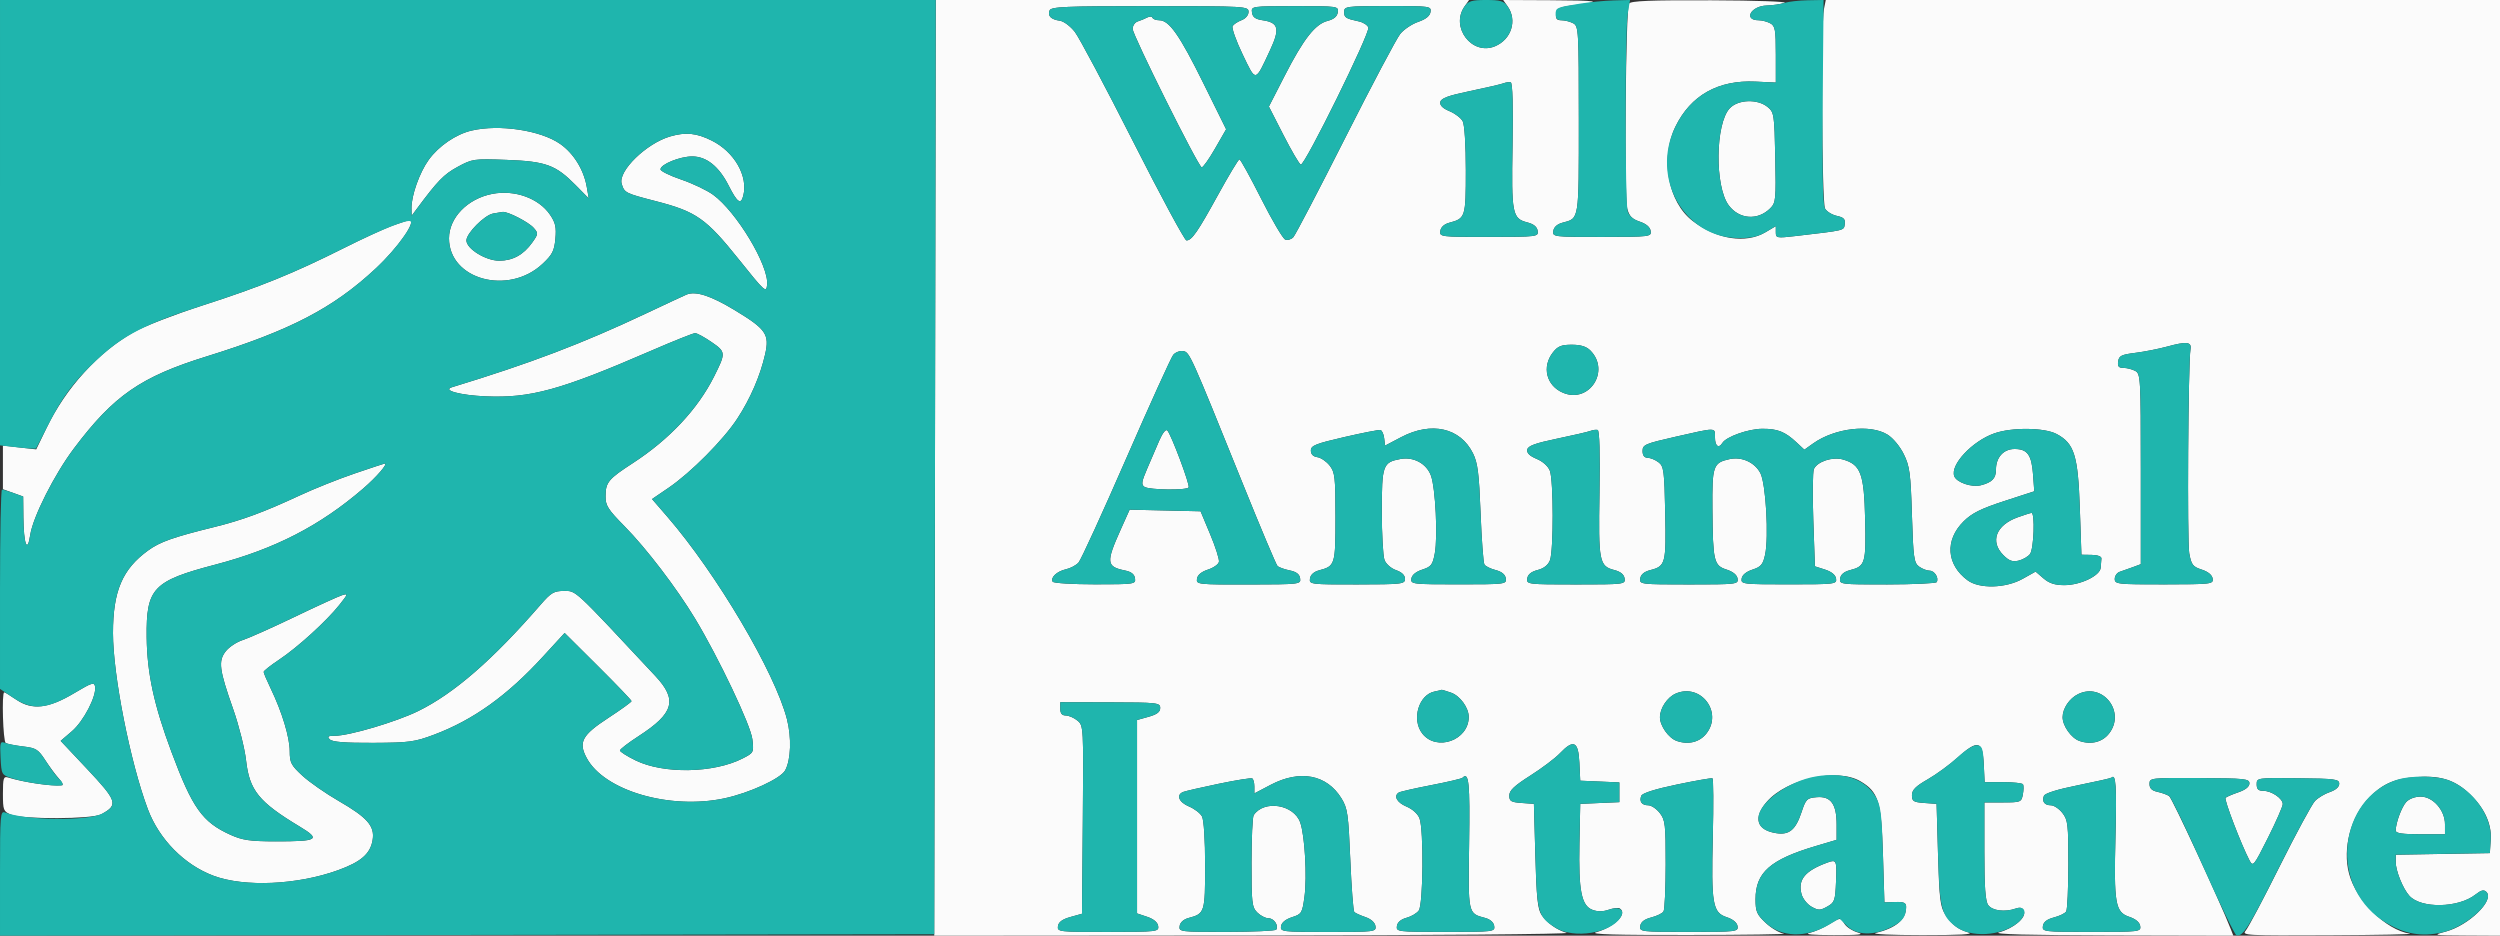 <svg height="193.462" viewBox="0 0 863 323" width="516.897" xmlns="http://www.w3.org/2000/svg"><rect x="0" y="0" width="863" height="323" fill="#333333" stroke="none"/><g fill-rule="evenodd"><path d="m322.756 161.5-.256 161.5 110.5-.086c60.775-.047 109.293-.45 107.819-.895-3.499-1.056-6.6-3.268-8.661-6.177-1.343-1.898-1.753-5.756-2.158-20.342l-.5-18-4.25-.307c-3.66-.265-4.25-.623-4.25-2.576 0-1.726 1.733-3.367 7.25-6.867 3.987-2.53 8.572-5.983 10.187-7.675 4.762-4.985 6.413-4.21 6.765 3.175l.298 6.25 6.75.296 6.75.295v3.409 3.409l-6.75.295-6.75.296-.278 13.787c-.327 16.179.693 21.35 4.497 22.796 1.753.667 3.591.656 5.564-.032 1.621-.565 3.345-.781 3.832-.48 2.877 1.778-1.687 6.4-8.152 8.255-2.447.702 6.953.976 32.037.934 19.525-.033 34.263-.247 32.751-.476s-4.325-1.902-6.25-3.718c-3.074-2.899-3.501-3.898-3.497-8.184.007-9.186 5.06-13.646 20.746-18.311l7.25-2.156v-5.235c0-7.119-1.999-9.889-6.845-9.485-3.41.285-3.765.636-5.29 5.234-2.003 6.04-4.242 7.89-8.704 7.191-6.851-1.073-8.096-5.346-3.188-10.937 6.877-7.832 24.279-11.64 32.161-7.036 6.311 3.685 7.307 6.895 7.866 25.353l.5 16.5 3.75-.114c2.973-.091 3.75.255 3.75 1.668 0 4.352-3.42 7.287-10.5 9.011-1.65.402 5.55.736 16 .742 13.075.009 18.064-.275 16-.909-3.783-1.162-5.649-2.629-8.075-6.349-1.656-2.538-1.995-5.403-2.425-20.5l-.5-17.549-4.25-.307c-3.718-.269-4.25-.605-4.25-2.677 0-1.82 1.259-3.089 5.427-5.474 2.985-1.708 7.702-5.151 10.482-7.65 6.845-6.154 8.503-5.712 8.889 2.368l.297 6.24h6.394c3.516 0 6.603.34 6.86.756.257.415.231 1.99-.058 3.5-.506 2.651-.741 2.744-6.908 2.744h-6.383v16.809c0 12.442.347 17.283 1.335 18.635 1.425 1.948 5.718 2.497 9.42 1.205 1.694-.591 2.42-.357 2.918.942.835 2.175-3.61 5.914-8.625 7.254-2.405.643 10.053.982 38.677 1.052l42.225.103-.877-2.25c-3.743-9.595-20.274-45.269-21.293-45.949-.704-.471-2.517-1.124-4.03-1.453-1.95-.424-2.75-1.216-2.75-2.723 0-2.088.301-2.123 17.25-2.035 15.738.082 17.25.244 17.25 1.843 0 1.136-1.346 2.216-3.824 3.068-2.104.723-4.093 1.583-4.421 1.91-.555.555 5.361 16.03 8.237 21.547 1.238 2.373 1.456 2.108 6.395-7.732 2.812-5.604 5.113-10.847 5.113-11.651 0-1.94-3.872-4.575-6.723-4.575-1.695 0-2.277-.575-2.277-2.25-.001-2.235.093-2.249 14.25-2.1 12.88.136 14.25.32 14.25 1.911 0 1.092-1.225 2.175-3.224 2.85-1.774.599-4.09 1.989-5.146 3.089-1.057 1.1-6.529 11.225-12.16 22.5-5.63 11.275-10.922 21.287-11.758 22.25-1.446 1.662.006 1.742 28.883 1.6 16.723-.082 29.218-.332 27.768-.555-8.218-1.265-18.443-11.331-20.961-20.638-2.388-8.827.636-20.041 7.165-26.571 4.62-4.619 8.62-6.331 16.034-6.861 7.879-.564 12.756.833 17.523 5.018 5.615 4.93 8.543 10.813 8.183 16.443l-.307 4.814-16.25.275-16.25.275v2.507c0 3.048 2.485 9.216 4.697 11.661 4.049 4.474 16.901 4.246 22.814-.405 2.002-1.575 2.91-1.792 3.796-.906 2.848 2.848-6.055 11.529-14.02 13.671-4.664 1.254-4.486 1.289 6.963 1.355l11.75.067.13-22.25c.071-12.238.095-50.6.053-85.25s-.1-97.312-.13-139.25l-.053-76.25h-116.375-116.375l-.625 3.125c-1.049 5.247-.722 66.826.367 68.859.545 1.02 2.371 2.156 4.057 2.527 2.413.53 3.001 1.132 2.758 2.831-.326 2.292.451 2.103-17.057 4.146-6.445.753-6.75.693-6.75-1.316v-2.105l-3.571 2.107c-6.849 4.041-16.699 2.505-25.154-3.922-8.494-6.456-11.256-21.639-5.92-32.545 5.298-10.829 14.767-16.15 27.652-15.539l6.998.332-.003-9.715c-.002-8.58-.228-9.836-1.936-10.75-1.064-.569-2.838-1.035-3.941-1.035-5.431 0-2.765-4.948 2.747-5.1 1.996-.055 4.753-.46 6.128-.9 1.394-.446-9.754-.845-25.191-.9-21.145-.076-27.882.196-28.5 1.15-1.125 1.738-1.67 66.577-.595 70.726.681 2.628 1.64 3.632 4.33 4.534 2.222.745 3.565 1.89 3.76 3.207.297 1.996-.132 2.049-16.806 2.067-16.776.018-17.105-.023-16.805-2.066.193-1.31 1.351-2.361 3.121-2.831 5.883-1.564 5.686-.338 5.686-35.474 0-30.953-.083-32.387-1.934-33.378-1.064-.569-2.895-1.035-4.07-1.035-1.642 0-2.061-.519-1.816-2.249.277-1.944 1.131-2.35 6.297-2.992 10.207-1.27 8.587-1.598-8.284-1.68l-16.306-.079 1.556 2.223c3.38 4.825 1.274 11.409-4.403 13.761-7.933 3.285-15.482-6.624-10.483-13.761l1.556-2.223h-92.05-92.051zm39.557-157.874c-.727 1.896.501 3.109 3.585 3.539 1.319.184 3.624 1.91 5.124 3.835 1.499 1.925 10.532 18.912 20.072 37.75 9.541 18.837 17.854 34.25 18.472 34.25 1.846 0 3.84-2.877 10.917-15.75 3.703-6.737 7.022-12.248 7.375-12.246s3.722 6.108 7.487 13.568c3.764 7.46 7.512 13.82 8.327 14.132.816.313 2.068-.055 2.782-.817.714-.763 8.798-16.237 17.964-34.387s17.699-34.265 18.961-35.812c1.262-1.546 4.056-3.414 6.208-4.15 2.616-.895 4.017-2.023 4.228-3.402.306-2.006-.094-2.062-14.75-2.045-14.335.016-15.065.113-15.065 1.994 0 2.009.453 2.302 5.14 3.323 1.452.316 2.899 1.251 3.216 2.077.689 1.795-21.984 47.814-23.324 47.341-.508-.179-3.192-4.761-5.965-10.182l-5.041-9.855 5.455-10.645c6.519-12.72 10.52-17.829 14.832-18.941 2.155-.555 3.288-1.513 3.499-2.957.308-2.102.068-2.136-14.81-2.125-14.973.012-15.121.033-14.813 2.195.232 1.631 1.172 2.311 3.707 2.684 5.454.803 5.986 2.895 2.594 10.195-5.279 11.36-4.868 11.294-9.55 1.536-2.273-4.736-3.82-9.116-3.439-9.733s1.775-1.532 3.096-2.035c1.411-.536 2.403-1.724 2.403-2.877 0-1.912-.881-1.963-34.054-1.966-29.438-.003-34.132.201-34.633 1.506m33.687 2.426c-.825.442-2.288 1.047-3.25 1.344-.962.298-1.75 1.466-1.75 2.595 0 2.149 22.519 47.316 23.817 47.769.41.144 2.478-2.753 4.597-6.436l3.851-6.696-7.882-15.943c-8.191-16.565-11.78-21.685-15.201-21.685-1.108 0-2.165-.394-2.349-.876-.183-.482-1.008-.515-1.833-.072m123 22.703c-.825.323-5.995 1.523-11.488 2.666-7.59 1.58-10.068 2.49-10.316 3.788-.222 1.159.795 2.178 3.158 3.166 1.917.8 3.971 2.364 4.566 3.475.635 1.187 1.08 8.17 1.08 16.962 0 16.161-.138 16.6-5.686 18.075-1.77.47-2.928 1.521-3.121 2.831-.3 2.043.029 2.084 16.805 2.066 16.74-.018 17.104-.063 16.806-2.092-.203-1.383-1.379-2.351-3.531-2.906-5.246-1.352-5.544-2.894-5.14-26.604.236-13.816.009-21.603-.633-21.764-.55-.138-1.675.013-2.5.337m78.103 8.635c-4.977 5.298-5.205 26.967-.351 33.487 3.622 4.866 10.045 5.326 14.343 1.028 1.913-1.913 2.023-3.035 1.724-17.565-.307-14.92-.41-15.595-2.68-17.431-3.489-2.822-10.164-2.576-13.036.481m-434.346 7.693c-5.39 1.271-11.31 5.317-14.772 10.096-3.16 4.363-6.016 12.415-5.94 16.753l.044 2.568 1.706-2.297c7.279-9.805 9.411-12.002 14.137-14.573 5.129-2.788 5.606-2.857 16.923-2.436 13.572.504 16.973 1.746 23.848 8.709l4.538 4.597-.7-4c-1.036-5.922-4.512-11.54-9.158-14.802-6.727-4.722-21.028-6.877-30.626-4.615m68.608 2.006c-8.223 2.383-18.075 11.979-16.767 16.33.952 3.162 1.186 3.281 11.902 6.049 13.838 3.574 17.259 5.975 28.474 19.985 9.103 11.371 9.54 11.763 9.832 8.824.649-6.526-10.572-25.197-18.668-31.062-2.139-1.55-7.096-3.909-11.014-5.243s-7.124-2.915-7.124-3.514c0-1.731 6.703-4.458 10.957-4.458 4.909 0 9.226 3.454 12.573 10.059 3.008 5.936 4.225 6.765 5.058 3.445 1.691-6.737-3.107-15.089-10.897-18.971-5.27-2.626-8.964-2.998-14.326-1.444m-61.46 19.846c-8.52 1.658-14.905 8.232-14.905 15.345 0 14.214 20.463 19.822 32.242 8.836 3.408-3.18 4.086-4.494 4.476-8.681.374-4.014.024-5.572-1.879-8.348-3.892-5.679-12.195-8.658-19.934-7.152m.303 6.776c-3.01.577-9.208 6.827-9.208 9.286 0 2.875 6.677 7.003 11.328 7.003 4.661 0 8.408-2.061 11.396-6.268 2.116-2.978 2.14-3.226.5-5.073-1.789-2.015-8.975-5.701-10.724-5.501-.55.063-2.031.312-3.292.553m-34.708 4.176c-2.75.999-10.4 4.527-17 7.841-17.201 8.638-28.626 13.277-48.391 19.65-9.564 3.084-20.247 7.205-23.739 9.158-12.267 6.86-23.642 19.339-30.37 33.317l-3.5 7.272-5.75-.661-5.75-.66v7.533 7.534l3.5 1.265 3.5 1.266.07 7.049c.094 9.408 1.365 12.803 2.345 6.266.94-6.264 8.35-20.944 15.109-29.927 13.719-18.238 23.029-24.693 45.808-31.761 28.824-8.944 43.717-16.684 58.346-30.324 7.865-7.333 14.442-16.807 11.572-16.669-.412.02-3 .853-5.75 1.851m101.5 23.798c-.825.341-7.036 3.236-13.801 6.435-22.149 10.471-40.113 17.303-67.199 25.557-3.425 1.044 2.833 2.746 11.534 3.137 15.509.697 25.906-2.159 57.102-15.685 7.775-3.371 14.669-6.129 15.32-6.129s3.196 1.385 5.657 3.077c4.969 3.42 4.99 3.716.86 11.938-5.65 11.247-15.431 21.673-27.973 29.819-8.508 5.527-9.428 6.635-9.468 11.407-.028 3.289.774 4.56 6.629 10.5 7.455 7.565 17.866 21.201 24.247 31.759 8.136 13.463 19.27 36.903 19.812 41.712.513 4.549.459 4.656-3.374 6.611-9.994 5.099-27.255 5.413-36.943.673-2.972-1.454-5.403-2.997-5.403-3.43s2.905-2.666 6.455-4.962c12.197-7.888 13.482-12.478 5.795-20.71-28.424-30.439-27.302-29.394-31.551-29.394-3.492 0-4.469.572-8.085 4.741-16.559 19.084-29.931 30.698-42.315 36.751-7.602 3.716-23.776 8.501-28.749 8.505-2.36.002-2.7.253-1.699 1.253.885.885 5.253 1.232 14.95 1.188 12.469-.056 14.363-.312 21.095-2.849 13.488-5.083 25.174-13.458 37.43-26.825l7.578-8.264 11.548 11.484c6.351 6.316 11.548 11.737 11.548 12.046s-3.592 2.908-7.983 5.775c-9.136 5.966-10.442 8.393-7.479 13.896 6.067 11.265 28.664 17.884 47.462 13.902 8.664-1.835 19.518-6.833 21.048-9.693 1.973-3.686 2.228-11.284.594-17.664-4.115-16.062-24.328-50.269-41.278-69.856l-5.288-6.11 5.709-3.89c7.689-5.24 18.933-16.556 23.714-23.866 4.512-6.899 7.931-14.801 9.616-22.224 1.57-6.914.35-8.677-10.571-15.273-8.228-4.97-13.399-6.64-16.544-5.342m511.108 17.949c-2.966.81-7.916 1.787-11 2.171-4.8.596-5.654 1.021-5.928 2.946-.245 1.73.174 2.249 1.816 2.249 1.175 0 3.006.466 4.07 1.035 1.852.991 1.934 2.431 1.934 33.879v32.843l-2.75 1.028c-1.513.565-3.538 1.281-4.5 1.59s-1.75 1.421-1.75 2.47c0 1.803.935 1.906 17.05 1.885 16.417-.022 17.04-.096 16.75-2.001-.189-1.25-1.58-2.393-3.775-3.104-3.07-.994-3.571-1.649-4.3-5.625-.75-4.091-.37-65.835.434-70.462.442-2.542-1.332-2.741-8.051-.904m-212.035 2.001c-3.929 4.994-2.284 11.543 3.507 13.963 9.064 3.787 16.394-7.624 9.395-14.623-1.372-1.372-3.327-1.975-6.402-1.975-3.592 0-4.819.497-6.5 2.635m-131.081.875c-.733.883-8.045 16.992-16.248 35.798s-15.598 34.954-16.433 35.885c-.835.932-2.791 1.973-4.346 2.315-3.101.681-5.454 2.891-4.582 4.303.306.494 6.892.899 14.637.899 13.665 0 14.072-.061 13.781-2.068-.204-1.404-1.293-2.27-3.388-2.695-6.54-1.33-6.687-2.708-1.514-14.228l3.045-6.781 12.244.281 12.244.281 3.321 7.938c1.827 4.365 3.187 8.64 3.022 9.5-.165.859-1.869 2.068-3.787 2.687-2.249.726-3.597 1.846-3.795 3.153-.299 1.975.167 2.027 17.802 1.991 17.76-.035 18.103-.076 17.807-2.116-.212-1.456-1.303-2.283-3.645-2.759-1.838-.373-3.723-1.065-4.188-1.537-.465-.471-5.842-13.232-11.948-28.357-18.234-45.163-18.37-45.466-20.65-45.798-1.125-.164-2.646.424-3.379 1.308m-4.818 29.575c-1.043 2.428-2.931 6.818-4.197 9.756-1.93 4.478-2.073 5.485-.889 6.234 1.71 1.083 14.615 1.231 15.232.175.499-.853-6.029-18.266-7.372-19.665-.516-.538-1.659.904-2.774 3.5m63.826-1.196c-9.897 2.284-11.5 2.93-11.5 4.633 0 1.285.782 2.089 2.23 2.295 1.227.174 3.139 1.472 4.25 2.885 1.826 2.321 2.02 4.032 2.02 17.81 0 16.487-.127 16.897-5.686 18.375-1.761.468-2.928 1.522-3.119 2.816-.297 2.021.076 2.068 16.25 2.047 15.64-.02 16.555-.127 16.555-1.938 0-1.24-1.084-2.294-3.071-2.987-1.732-.603-3.477-2.136-4-3.513-.511-1.343-.929-8.906-.929-16.806 0-15.932.35-16.918 6.411-18.055 4.561-.856 9.052 1.599 10.554 5.769 1.555 4.315 2.383 21.077 1.322 26.78-.739 3.971-1.245 4.632-4.312 5.625-2.202.713-3.585 1.853-3.776 3.111-.291 1.914.304 1.986 16.301 1.986 16.174 0 16.595-.053 16.301-2.052-.199-1.355-1.388-2.332-3.502-2.877-1.76-.453-3.506-1.319-3.88-1.924-.373-.604-.968-8.585-1.322-17.734-.529-13.679-.995-17.343-2.62-20.622-4.395-8.862-14.344-11.106-24.817-5.597l-5.543 2.916-.309-2.589c-.169-1.424-.758-2.683-1.308-2.798-.55-.116-6.175.984-12.5 2.444m85-2.134c-.825.323-5.995 1.523-11.488 2.666-7.59 1.58-10.068 2.49-10.316 3.788-.223 1.165.811 2.185 3.245 3.202 2.133.891 3.972 2.545 4.565 4.106 1.273 3.347 1.299 27.55.034 30.879-.63 1.655-2.095 2.819-4.25 3.374-2.207.569-3.39 1.53-3.594 2.917-.297 2.024.075 2.07 16.804 2.07s17.101-.046 16.804-2.07c-.203-1.378-1.382-2.347-3.531-2.901-5.232-1.348-5.527-2.879-5.132-26.59.23-13.82.001-21.618-.641-21.779-.55-.138-1.675.014-2.5.338m29.25 2.042c-10.373 2.356-11.25 2.736-11.25 4.879 0 1.535.594 2.335 1.75 2.356.962.017 2.65.711 3.75 1.541 1.828 1.379 2.027 2.886 2.32 17.532.349 17.488.125 18.337-5.196 19.708-2.055.53-3.228 1.513-3.428 2.874-.297 2.024.075 2.07 16.804 2.07 16.55 0 17.097-.065 16.804-2.003-.195-1.281-1.563-2.409-3.795-3.129-4.397-1.417-4.735-2.858-4.891-20.804-.13-15.044.224-16.078 5.938-17.333 4.196-.922 8.698 1.136 10.621 4.854 1.882 3.639 2.941 22.097 1.617 28.158-.737 3.371-1.419 4.177-4.334 5.125-2.186.711-3.571 1.857-3.761 3.111-.291 1.914.304 1.986 16.301 1.986s16.592-.072 16.301-1.986c-.191-1.263-1.574-2.395-3.801-3.111l-3.5-1.125-.554-16c-.305-8.8-.21-16.726.211-17.613 1.232-2.593 6.445-4.291 10.025-3.264 6.129 1.758 7.279 4.842 7.645 20.502.357 15.311.057 16.333-5.203 17.688-2.06.531-3.228 1.512-3.429 2.882-.298 2.031.055 2.076 16.275 2.055 9.119-.012 16.795-.37 17.058-.795.867-1.403-.71-3.955-2.444-3.955-.936 0-2.575-.638-3.643-1.417-1.745-1.273-1.992-3.069-2.447-17.75-.447-14.443-.773-16.878-2.821-21.045-1.323-2.694-3.727-5.586-5.612-6.75-6.007-3.713-18.231-2.257-25.698 3.06l-3.006 2.14-2.678-2.497c-4.006-3.734-6.545-4.743-11.863-4.719-4.765.022-12.432 2.739-13.752 4.874-1.276 2.065-2.564 1.113-2.564-1.896 0-3.514.78-3.503-13.75-.203m110.135-1.18c-7.643 2.711-15.276 10.897-13.785 14.783.823 2.145 5.991 3.919 9.125 3.133 3.915-.983 5.275-2.383 5.275-5.433 0-4.222 2.608-7.1 6.434-7.1 4.418 0 5.868 2.025 6.364 8.887l.414 5.719-10.356 3.37c-8.05 2.619-11.173 4.177-14.023 6.996-6.546 6.474-5.972 14.949 1.379 20.364 4.071 2.999 13.139 2.757 18.98-.508l4.482-2.505 2.719 2.338c1.976 1.7 3.944 2.339 7.203 2.339 5.541 0 12.345-3.263 12.554-6.02.082-1.089.195-2.519.25-3.179.06-.713-1.317-1.219-3.4-1.25l-3.5-.051-.55-16.054c-.625-18.241-1.905-22.344-7.985-25.604-4.223-2.265-15.496-2.382-21.58-.225m-565.885 13.81c-5.5 1.867-14.05 5.281-19 7.588-12.4 5.78-19.861 8.536-29.645 10.951-14.104 3.482-18.623 5.083-22.714 8.047-8.919 6.461-12.141 14.036-12.141 28.547 0 14.498 5.931 44.502 12.003 60.722 3.911 10.447 12.616 19.279 22.711 23.045 10.67 3.98 28.907 3.166 42.954-1.919 7.982-2.888 11.178-5.686 11.953-10.462.775-4.774-1.798-7.719-11.765-13.469-4.472-2.579-10.094-6.499-12.494-8.711-3.88-3.577-4.362-4.507-4.362-8.425 0-4.786-2.656-13.566-6.541-21.617-1.352-2.804-2.459-5.4-2.459-5.77 0-.369 2.402-2.266 5.337-4.215 6.348-4.214 16.418-13.379 20.851-18.977 3.012-3.803 3.056-3.974.826-3.266-1.294.41-8.69 3.791-16.434 7.513s-15.76 7.3-17.814 7.951c-2.054.652-4.679 2.385-5.833 3.852-2.65 3.369-2.276 6.302 2.546 19.98 1.995 5.66 4 13.616 4.456 17.679 1.165 10.391 4.386 14.371 18.506 22.87 7.433 4.474 6.342 5.134-8.441 5.106-8.742-.017-11.337-.4-15.5-2.285-9.677-4.383-13.08-9.175-20.351-28.662-6.02-16.133-8.397-27.135-8.533-39.5-.187-16.97 2.143-19.433 23.753-25.099 20.44-5.358 36.044-13.382 50.914-26.179 4.73-4.071 8.791-8.782 7.502-8.705-.157.01-4.785 1.544-10.285 3.41m574 15.152c-7.502 2.696-9.649 8.363-4.95 13.062 1.978 1.978 3.157 2.404 5.25 1.9 1.485-.358 3.263-1.387 3.95-2.287 1.33-1.741 1.773-14.303.5-14.184-.413.039-2.55.718-4.75 1.509m-670.807 60.657c-8.958 5.354-14.621 6.021-19.987 2.356-2.087-1.426-4-2.592-4.25-2.592-.925 0-.422 16.903.52 17.485.537.332 3.217.869 5.956 1.193 4.471.53 5.252 1.01 7.652 4.706 1.47 2.264 3.593 5.128 4.718 6.366 1.126 1.238 1.631 2.296 1.122 2.351-3.504.384-13.043-.997-18.674-2.705-1.533-.465-1.75.224-1.75 5.561 0 5.701.177 6.166 2.75 7.243 4.071 1.703 28.098 1.606 31.25-.126 5.912-3.248 5.503-4.526-5.036-15.721l-9.037-9.599 3.895-3.333c4.032-3.452 8.537-12.144 7.988-15.412-.273-1.624-1.114-1.362-7.117 2.227m469.577-.533c-5.555 1.073-8.102 9.699-4.293 14.541 4.939 6.279 16.023 2.305 16.023-5.744 0-3.194-2.997-7.303-6.119-8.392-1.749-.609-3.225-1.047-3.28-.972-.056.075-1.105.33-2.331.567m83.206.717c-2.919 1.249-5.476 5.066-5.476 8.177 0 2.981 2.998 7.207 5.809 8.187 3.994 1.392 7.881.426 10.214-2.54 5.805-7.38-1.924-17.512-10.547-13.824m138.907.188c-3.037 1.474-5.383 4.956-5.383 7.989 0 2.981 2.998 7.207 5.809 8.187 3.994 1.392 7.881.426 10.214-2.54 5.879-7.474-2.147-17.76-10.64-13.636m-351.383 5.101c0 1.58.587 2.291 1.889 2.291 1.039 0 2.85.787 4.025 1.75 2.111 1.73 2.132 2.114 1.86 34.218l-.274 32.469-4 1.117c-2.783.777-4.092 1.735-4.302 3.148-.294 1.978.167 2.031 17.299 2.009 17.055-.023 17.592-.086 17.302-2.033-.19-1.28-1.57-2.436-3.799-3.183l-3.5-1.173v-33.379-33.379l4-1.122c2.879-.808 4-1.658 4-3.032 0-1.805-.953-1.912-17.25-1.951l-17.25-.041zm54.711 25.857c-5.935 1.238-11.447 2.502-12.25 2.811-2.569.985-1.569 3.551 1.959 5.025 1.88.786 3.905 2.337 4.5 3.448.635 1.187 1.08 8.17 1.08 16.962 0 16.161-.138 16.6-5.686 18.075-1.746.464-2.928 1.523-3.115 2.791-.293 1.988.144 2.042 16.293 2.017 9.127-.015 16.802-.361 17.055-.771.892-1.444-.785-3.924-2.654-3.924-1.041 0-2.793-.9-3.893-2-1.827-1.827-1.999-3.322-1.985-17.25.009-8.387.346-15.745.75-16.35 3.579-5.36 13.885-3.713 16.074 2.569 1.573 4.512 2.387 18.698 1.464 25.531-.772 5.721-.973 6.052-4.307 7.125-2.223.716-3.606 1.849-3.797 3.111-.291 1.914.304 1.986 16.301 1.986 16.109 0 16.594-.06 16.301-2.027-.185-1.246-1.525-2.444-3.479-3.111-1.748-.596-3.469-1.38-3.824-1.741-.355-.362-.975-8.491-1.377-18.066-.663-15.796-.948-17.761-3.071-21.196-5.077-8.214-14.315-9.965-24.448-4.634l-5.602 2.946v-2.387c0-1.314-.337-2.568-.75-2.789s-5.605.611-11.539 1.849m84.115-2.059c-.301.302-5.166 1.444-10.81 2.538s-10.657 2.233-11.139 2.531c-1.926 1.19-.69 3.475 2.629 4.862 2.074.867 3.913 2.533 4.5 4.079 1.49 3.917 1.281 29.708-.257 31.812-.688.941-2.601 2.07-4.25 2.508-1.907.507-3.108 1.538-3.299 2.832-.292 1.977.173 2.034 16.8 2.034s17.092-.057 16.8-2.034c-.186-1.259-1.373-2.32-3.114-2.782-5.99-1.592-5.909-1.218-5.547-25.761.311-20.997-.083-24.849-2.313-22.619m73.977 2.332c-7.517 1.571-11.897 2.963-12.254 3.893-.76 1.981.2 3.268 2.437 3.268 1.028 0 2.802 1.186 3.941 2.635 1.891 2.404 2.072 3.959 2.058 17.75-.009 8.313-.347 15.636-.752 16.272s-2.31 1.563-4.235 2.059c-2.376.613-3.594 1.557-3.798 2.944-.292 1.989.151 2.043 16.8 2.043 16.465 0 17.089-.074 16.8-1.976-.188-1.24-1.582-2.395-3.743-3.102-4.863-1.589-5.378-4.586-4.797-27.892.271-10.872.211-19.896-.134-20.053-.344-.157-5.89.814-12.323 2.159m150.086-2.398c-.214.212-5.431 1.398-11.594 2.635-7.134 1.432-11.405 2.768-11.754 3.677-.752 1.961.216 3.247 2.445 3.247 1.028 0 2.802 1.186 3.941 2.635 1.891 2.404 2.072 3.959 2.058 17.75-.009 8.313-.347 15.636-.752 16.272s-2.31 1.563-4.235 2.059c-2.376.613-3.594 1.557-3.798 2.944-.292 1.989.151 2.043 16.8 2.043 16.581 0 17.091-.061 16.8-2.018-.191-1.282-1.559-2.439-3.756-3.175-4.871-1.633-5.364-4.499-4.784-27.777.433-17.359.134-21.784-1.371-20.292m101.736 8.421c-1.619 1.789-3.625 7.258-3.625 9.881 0 .911 2.343 1.257 8.5 1.257h8.5v-3.423c0-4.876-4.14-9.577-8.434-9.577-1.906 0-3.955.772-4.941 1.862m-199.625 20.838c-7.904 2.859-10.46 5.932-9.116 10.96.417 1.562 1.964 3.515 3.437 4.34 2.387 1.337 2.979 1.333 5.429-.034 2.552-1.424 2.771-2.055 3.044-8.75.291-7.151.113-7.567-2.794-6.516m.16 21.528c-1.837 1.134-4.762 2.4-6.5 2.814-2.008.479 1.034.758 8.34.765 8.816.01 10.739-.207 8.239-.929-1.794-.517-3.815-1.827-4.491-2.909-1.463-2.344-1.364-2.349-5.588.259" fill="#fbfbfb"/><path d="m0 76.871v76.871l6.105.69c3.358.38 6.214.551 6.348.38.134-.172 1.938-3.687 4.009-7.812 4.931-9.82 9.125-15.449 17.002-22.818 9.039-8.455 16.631-12.351 36.645-18.804 19.839-6.397 31.091-10.973 48.891-19.88 12.547-6.278 21.844-9.987 22.755-9.077 1.144 1.144-5.148 9.708-11.616 15.809-14.835 13.995-29.641 21.749-58.807 30.799-22.779 7.068-32.089 13.523-45.808 31.761-6.759 8.983-14.169 23.663-15.109 29.927-.98 6.537-2.251 3.142-2.345-6.266l-.07-7.049-3.321-1.201c-1.827-.661-3.627-1.201-4-1.201s-.679 15.483-.679 34.406v34.406l4.75 3.176c6.43 4.3 11.532 3.873 20.943-1.752 6.003-3.589 6.844-3.851 7.117-2.227.549 3.268-3.956 11.96-7.988 15.412l-3.895 3.333 9.037 9.599c10.415 11.063 10.93 12.561 5.338 15.504-4.983 2.624-26.53 2.378-33.552-.383-1.634-.642-1.75.746-1.75 20.922v21.61l161.25-.253 161.25-.253.253-161.25.253-161.25h-161.503-161.503zm505.557-74.648c-4.999 7.137 2.55 17.046 10.483 13.761 5.677-2.352 7.783-8.936 4.403-13.761-1.309-1.869-2.494-2.223-7.443-2.223s-6.134.354-7.443 2.223m39.943-.978c-8.248 1.314-8.5 1.424-8.5 3.724 0 1.386.656 2.031 2.066 2.031 1.136 0 2.936.466 4 1.035 1.851.991 1.934 2.425 1.934 33.378 0 35.136.197 33.91-5.686 35.474-1.77.47-2.928 1.521-3.121 2.831-.3 2.043.029 2.084 16.805 2.066 16.674-.018 17.103-.071 16.806-2.067-.196-1.32-1.54-2.463-3.778-3.213-2.28-.765-3.706-1.996-4.15-3.584-.948-3.392-.926-62.389.025-68.17l.782-4.75-5.592.145c-3.075.08-8.291.575-11.591 1.1m70.5-.245c-1.375.44-4.132.845-6.128.9-5.512.152-8.178 5.1-2.747 5.1 1.103 0 2.877.466 3.941 1.035 1.708.914 1.934 2.17 1.936 10.75l.003 9.715-6.998-.332c-12.885-.611-22.354 4.71-27.652 15.539-8.641 17.66 2.919 38.226 21.635 38.491 4.282.061 6.833-.486 9.439-2.024l3.571-2.107v2.105c0 2.009.305 2.069 6.75 1.316 17.508-2.043 16.731-1.854 17.057-4.146.243-1.699-.345-2.301-2.758-2.831-1.686-.371-3.538-1.557-4.116-2.636-.694-1.297-.946-13.823-.742-36.92l.309-34.956-5.5.1c-3.025.055-6.625.461-8 .901m-253.687 2.626c-.727 1.896.501 3.109 3.585 3.539 1.319.184 3.624 1.91 5.124 3.835 1.499 1.925 10.532 18.912 20.072 37.75 9.541 18.837 17.854 34.25 18.472 34.25 1.846 0 3.84-2.877 10.917-15.75 3.703-6.737 7.022-12.248 7.375-12.246s3.722 6.108 7.487 13.568c3.764 7.46 7.512 13.82 8.327 14.132.816.313 2.068-.055 2.782-.817.714-.763 8.798-16.237 17.964-34.387s17.699-34.265 18.961-35.812c1.262-1.546 4.056-3.414 6.208-4.15 2.616-.895 4.017-2.023 4.228-3.402.306-2.006-.094-2.062-14.75-2.045-14.335.016-15.065.113-15.065 1.994 0 2.009.453 2.302 5.14 3.323 1.452.316 2.899 1.251 3.216 2.077.689 1.795-21.984 47.814-23.324 47.341-.508-.179-3.192-4.761-5.965-10.182l-5.041-9.855 5.455-10.645c6.519-12.72 10.52-17.829 14.832-18.941 2.155-.555 3.288-1.513 3.499-2.957.308-2.102.068-2.136-14.81-2.125-14.973.012-15.121.033-14.813 2.195.232 1.631 1.172 2.311 3.707 2.684 5.454.803 5.986 2.895 2.594 10.195-5.279 11.36-4.868 11.294-9.55 1.536-2.273-4.736-3.82-9.116-3.439-9.733s1.775-1.532 3.096-2.035c1.411-.536 2.403-1.724 2.403-2.877 0-1.912-.881-1.963-34.054-1.966-29.438-.003-34.132.201-34.633 1.506m33.687 2.426c-.825.442-2.288 1.047-3.25 1.344-.962.298-1.75 1.466-1.75 2.595 0 2.149 22.519 47.316 23.817 47.769.41.144 2.478-2.753 4.597-6.436l3.851-6.696-7.882-15.943c-8.191-16.565-11.78-21.685-15.201-21.685-1.108 0-2.165-.394-2.349-.876-.183-.482-1.008-.515-1.833-.072m123 22.703c-.825.323-5.995 1.523-11.488 2.666-7.59 1.58-10.068 2.49-10.316 3.788-.222 1.159.795 2.178 3.158 3.166 1.917.8 3.971 2.364 4.566 3.475.635 1.187 1.08 8.17 1.08 16.962 0 16.161-.138 16.6-5.686 18.075-1.77.47-2.928 1.521-3.121 2.831-.3 2.043.029 2.084 16.805 2.066 16.74-.018 17.104-.063 16.806-2.092-.203-1.383-1.379-2.351-3.531-2.906-5.246-1.352-5.544-2.894-5.14-26.604.236-13.816.009-21.603-.633-21.764-.55-.138-1.675.013-2.5.337m78.103 8.635c-4.977 5.298-5.205 26.967-.351 33.487 3.622 4.866 10.045 5.326 14.343 1.028 1.913-1.913 2.023-3.035 1.724-17.565-.307-14.92-.41-15.595-2.68-17.431-3.489-2.822-10.164-2.576-13.036.481m-434.346 7.693c-5.39 1.271-11.31 5.317-14.772 10.096-3.16 4.363-6.016 12.415-5.94 16.753l.044 2.568 1.706-2.297c7.279-9.805 9.411-12.002 14.137-14.573 5.129-2.788 5.606-2.857 16.923-2.436 13.572.504 16.973 1.746 23.848 8.709l4.538 4.597-.7-4c-1.036-5.922-4.512-11.54-9.158-14.802-6.727-4.722-21.028-6.877-30.626-4.615m68.608 2.006c-8.223 2.383-18.075 11.979-16.767 16.33.952 3.162 1.186 3.281 11.902 6.049 13.838 3.574 17.259 5.975 28.474 19.985 9.103 11.371 9.54 11.763 9.832 8.824.649-6.526-10.572-25.197-18.668-31.062-2.139-1.55-7.096-3.909-11.014-5.243s-7.124-2.915-7.124-3.514c0-1.731 6.703-4.458 10.957-4.458 4.909 0 9.226 3.454 12.573 10.059 3.008 5.936 4.225 6.765 5.058 3.445 1.691-6.737-3.107-15.089-10.897-18.971-5.27-2.626-8.964-2.998-14.326-1.444m-61.46 19.846c-8.52 1.658-14.905 8.232-14.905 15.345 0 14.214 20.463 19.822 32.242 8.836 3.408-3.18 4.086-4.494 4.476-8.681.374-4.014.024-5.572-1.879-8.348-3.892-5.679-12.195-8.658-19.934-7.152m.303 6.776c-3.01.577-9.208 6.827-9.208 9.286 0 2.875 6.677 7.003 11.328 7.003 4.661 0 8.408-2.061 11.396-6.268 2.116-2.978 2.14-3.226.5-5.073-1.789-2.015-8.975-5.701-10.724-5.501-.55.063-2.031.312-3.292.553m66.792 27.974c-.825.341-7.036 3.236-13.801 6.435-22.149 10.471-40.113 17.303-67.199 25.557-3.425 1.044 2.833 2.746 11.534 3.137 15.509.697 25.906-2.159 57.102-15.685 7.775-3.371 14.669-6.129 15.32-6.129s3.196 1.385 5.657 3.077c4.969 3.42 4.99 3.716.86 11.938-5.65 11.247-15.431 21.673-27.973 29.819-8.508 5.527-9.428 6.635-9.468 11.407-.028 3.289.774 4.56 6.629 10.5 7.455 7.565 17.866 21.201 24.247 31.759 8.136 13.463 19.27 36.903 19.812 41.712.513 4.549.459 4.656-3.374 6.611-9.994 5.099-27.255 5.413-36.943.673-2.972-1.454-5.403-2.997-5.403-3.43s2.905-2.666 6.455-4.962c12.197-7.888 13.482-12.478 5.795-20.71-28.424-30.439-27.302-29.394-31.551-29.394-3.492 0-4.469.572-8.085 4.741-16.559 19.084-29.931 30.698-42.315 36.751-7.602 3.716-23.776 8.501-28.749 8.505-2.36.002-2.7.253-1.699 1.253.885.885 5.253 1.232 14.95 1.188 12.469-.056 14.363-.312 21.095-2.849 13.488-5.083 25.174-13.458 37.43-26.825l7.578-8.264 11.548 11.484c6.351 6.316 11.548 11.737 11.548 12.046s-3.592 2.908-7.983 5.775c-9.136 5.966-10.442 8.393-7.479 13.896 6.067 11.265 28.664 17.884 47.462 13.902 8.664-1.835 19.518-6.833 21.048-9.693 1.973-3.686 2.228-11.284.594-17.664-4.115-16.062-24.328-50.269-41.278-69.856l-5.288-6.11 5.709-3.89c7.689-5.24 18.933-16.556 23.714-23.866 4.512-6.899 7.931-14.801 9.616-22.224 1.57-6.914.35-8.677-10.571-15.273-8.228-4.97-13.399-6.64-16.544-5.342m511.108 17.949c-2.966.81-7.916 1.787-11 2.171-4.8.596-5.654 1.021-5.928 2.946-.245 1.73.174 2.249 1.816 2.249 1.175 0 3.006.466 4.07 1.035 1.852.991 1.934 2.431 1.934 33.879v32.843l-2.75 1.028c-1.513.565-3.538 1.281-4.5 1.59s-1.75 1.421-1.75 2.47c0 1.803.935 1.906 17.05 1.885 16.417-.022 17.04-.096 16.75-2.001-.189-1.25-1.58-2.393-3.775-3.104-3.07-.994-3.571-1.649-4.3-5.625-.75-4.091-.37-65.835.434-70.462.442-2.542-1.332-2.741-8.051-.904m-212.035 2.001c-3.929 4.994-2.284 11.543 3.507 13.963 9.064 3.787 16.394-7.624 9.395-14.623-1.372-1.372-3.327-1.975-6.402-1.975-3.592 0-4.819.497-6.5 2.635m-131.081.875c-.733.883-8.045 16.992-16.248 35.798s-15.598 34.954-16.433 35.885c-.835.932-2.791 1.973-4.346 2.315-3.101.681-5.454 2.891-4.582 4.303.306.494 6.892.899 14.637.899 13.665 0 14.072-.061 13.781-2.068-.204-1.404-1.293-2.27-3.388-2.695-6.54-1.33-6.687-2.708-1.514-14.228l3.045-6.781 12.244.281 12.244.281 3.321 7.938c1.827 4.365 3.187 8.64 3.022 9.5-.165.859-1.869 2.068-3.787 2.687-2.249.726-3.597 1.846-3.795 3.153-.299 1.975.167 2.027 17.802 1.991 17.76-.035 18.103-.076 17.807-2.116-.212-1.456-1.303-2.283-3.645-2.759-1.838-.373-3.723-1.065-4.188-1.537-.465-.471-5.842-13.232-11.948-28.357-18.234-45.163-18.37-45.466-20.65-45.798-1.125-.164-2.646.424-3.379 1.308m-4.818 29.575c-1.043 2.428-2.931 6.818-4.197 9.756-1.93 4.478-2.073 5.485-.889 6.234 1.71 1.083 14.615 1.231 15.232.175.499-.853-6.029-18.266-7.372-19.665-.516-.538-1.659.904-2.774 3.5m63.826-1.196c-9.897 2.284-11.5 2.93-11.5 4.633 0 1.285.782 2.089 2.23 2.295 1.227.174 3.139 1.472 4.25 2.885 1.826 2.321 2.02 4.032 2.02 17.81 0 16.487-.127 16.897-5.686 18.375-1.761.468-2.928 1.522-3.119 2.816-.297 2.021.076 2.068 16.25 2.047 15.64-.02 16.555-.127 16.555-1.938 0-1.24-1.084-2.294-3.071-2.987-1.732-.603-3.477-2.136-4-3.513-.511-1.343-.929-8.906-.929-16.806 0-15.932.35-16.918 6.411-18.055 4.561-.856 9.052 1.599 10.554 5.769 1.555 4.315 2.383 21.077 1.322 26.78-.739 3.971-1.245 4.632-4.312 5.625-2.202.713-3.585 1.853-3.776 3.111-.291 1.914.304 1.986 16.301 1.986 16.174 0 16.595-.053 16.301-2.052-.199-1.355-1.388-2.332-3.502-2.877-1.76-.453-3.506-1.319-3.88-1.924-.373-.604-.968-8.585-1.322-17.734-.529-13.679-.995-17.343-2.62-20.622-4.395-8.862-14.344-11.106-24.817-5.597l-5.543 2.916-.309-2.589c-.169-1.424-.758-2.683-1.308-2.798-.55-.116-6.175.984-12.5 2.444m85-2.134c-.825.323-5.995 1.523-11.488 2.666-7.59 1.58-10.068 2.49-10.316 3.788-.223 1.165.811 2.185 3.245 3.202 2.133.891 3.972 2.545 4.565 4.106 1.273 3.347 1.299 27.55.034 30.879-.63 1.655-2.095 2.819-4.25 3.374-2.207.569-3.39 1.53-3.594 2.917-.297 2.024.075 2.07 16.804 2.07s17.101-.046 16.804-2.07c-.203-1.378-1.382-2.347-3.531-2.901-5.232-1.348-5.527-2.879-5.132-26.59.23-13.82.001-21.618-.641-21.779-.55-.138-1.675.014-2.5.338m29.25 2.042c-10.373 2.356-11.25 2.736-11.25 4.879 0 1.535.594 2.335 1.75 2.356.962.017 2.65.711 3.75 1.541 1.828 1.379 2.027 2.886 2.32 17.532.349 17.488.125 18.337-5.196 19.708-2.055.53-3.228 1.513-3.428 2.874-.297 2.024.075 2.07 16.804 2.07 16.55 0 17.097-.065 16.804-2.003-.195-1.281-1.563-2.409-3.795-3.129-4.397-1.417-4.735-2.858-4.891-20.804-.13-15.044.224-16.078 5.938-17.333 4.196-.922 8.698 1.136 10.621 4.854 1.882 3.639 2.941 22.097 1.617 28.158-.737 3.371-1.419 4.177-4.334 5.125-2.186.711-3.571 1.857-3.761 3.111-.291 1.914.304 1.986 16.301 1.986s16.592-.072 16.301-1.986c-.191-1.263-1.574-2.395-3.801-3.111l-3.5-1.125-.554-16c-.305-8.8-.21-16.726.211-17.613 1.232-2.593 6.445-4.291 10.025-3.264 6.129 1.758 7.279 4.842 7.645 20.502.357 15.311.057 16.333-5.203 17.688-2.06.531-3.228 1.512-3.429 2.882-.298 2.031.055 2.076 16.275 2.055 9.119-.012 16.795-.37 17.058-.795.867-1.403-.71-3.955-2.444-3.955-.936 0-2.575-.638-3.643-1.417-1.745-1.273-1.992-3.069-2.447-17.75-.447-14.443-.773-16.878-2.821-21.045-1.323-2.694-3.727-5.586-5.612-6.75-6.007-3.713-18.231-2.257-25.698 3.06l-3.006 2.14-2.678-2.497c-4.006-3.734-6.545-4.743-11.863-4.719-4.765.022-12.432 2.739-13.752 4.874-1.276 2.065-2.564 1.113-2.564-1.896 0-3.514.78-3.503-13.75-.203m110.135-1.18c-7.643 2.711-15.276 10.897-13.785 14.783.823 2.145 5.991 3.919 9.125 3.133 3.915-.983 5.275-2.383 5.275-5.433 0-4.222 2.608-7.1 6.434-7.1 4.418 0 5.868 2.025 6.364 8.887l.414 5.719-10.356 3.37c-8.05 2.619-11.173 4.177-14.023 6.996-6.546 6.474-5.972 14.949 1.379 20.364 4.071 2.999 13.139 2.757 18.98-.508l4.482-2.505 2.719 2.338c1.976 1.7 3.944 2.339 7.203 2.339 5.541 0 12.345-3.263 12.554-6.02.082-1.089.195-2.519.25-3.179.06-.713-1.317-1.219-3.4-1.25l-3.5-.051-.55-16.054c-.625-18.241-1.905-22.344-7.985-25.604-4.223-2.265-15.496-2.382-21.58-.225m-565.885 13.81c-5.5 1.867-14.05 5.281-19 7.588-12.4 5.78-19.861 8.536-29.645 10.951-14.104 3.482-18.623 5.083-22.714 8.047-8.919 6.461-12.141 14.036-12.141 28.547 0 14.498 5.931 44.502 12.003 60.722 3.911 10.447 12.616 19.279 22.711 23.045 10.67 3.98 28.907 3.166 42.954-1.919 7.982-2.888 11.178-5.686 11.953-10.462.775-4.774-1.798-7.719-11.765-13.469-4.472-2.579-10.094-6.499-12.494-8.711-3.88-3.577-4.362-4.507-4.362-8.425 0-4.786-2.656-13.566-6.541-21.617-1.352-2.804-2.459-5.4-2.459-5.77 0-.369 2.402-2.266 5.337-4.215 6.348-4.214 16.418-13.379 20.851-18.977 3.012-3.803 3.056-3.974.826-3.266-1.294.41-8.69 3.791-16.434 7.513s-15.76 7.3-17.814 7.951c-2.054.652-4.679 2.385-5.833 3.852-2.65 3.369-2.276 6.302 2.546 19.98 1.995 5.66 4 13.616 4.456 17.679 1.165 10.391 4.386 14.371 18.506 22.87 7.433 4.474 6.342 5.134-8.441 5.106-8.742-.017-11.337-.4-15.5-2.285-9.677-4.383-13.08-9.175-20.351-28.662-6.02-16.133-8.397-27.135-8.533-39.5-.187-16.97 2.143-19.433 23.753-25.099 20.44-5.358 36.044-13.382 50.914-26.179 4.73-4.071 8.791-8.782 7.502-8.705-.157.01-4.785 1.544-10.285 3.41m574 15.152c-7.502 2.696-9.649 8.363-4.95 13.062 1.978 1.978 3.157 2.404 5.25 1.9 1.485-.358 3.263-1.387 3.95-2.287 1.33-1.741 1.773-14.303.5-14.184-.413.039-2.55.718-4.75 1.509m-201.23 60.124c-5.555 1.073-8.102 9.699-4.293 14.541 4.939 6.279 16.023 2.305 16.023-5.744 0-3.194-2.997-7.303-6.119-8.392-1.749-.609-3.225-1.047-3.28-.972-.056.075-1.105.33-2.331.567m83.206.717c-2.919 1.249-5.476 5.066-5.476 8.177 0 2.981 2.998 7.207 5.809 8.187 3.994 1.392 7.881.426 10.214-2.54 5.805-7.38-1.924-17.512-10.547-13.824m138.907.188c-3.037 1.474-5.383 4.956-5.383 7.989 0 2.981 2.998 7.207 5.809 8.187 3.994 1.392 7.881.426 10.214-2.54 5.879-7.474-2.147-17.76-10.64-13.636m-351.383 5.101c0 1.58.587 2.291 1.889 2.291 1.039 0 2.85.787 4.025 1.75 2.111 1.73 2.132 2.114 1.86 34.218l-.274 32.469-4 1.117c-2.783.777-4.092 1.735-4.302 3.148-.294 1.978.167 2.031 17.299 2.009 17.055-.023 17.592-.086 17.302-2.033-.19-1.28-1.57-2.436-3.799-3.183l-3.5-1.173v-33.379-33.379l4-1.122c2.879-.808 4-1.658 4-3.032 0-1.805-.953-1.912-17.25-1.951l-17.25-.041zm-365.804 16.913c.3 5.795.356 5.895 3.972 7.075 4.936 1.612 16.808 3.151 17.364 2.251.245-.397-.199-1.257-.988-1.912-.789-.654-2.816-3.343-4.505-5.975-2.807-4.375-3.478-4.835-7.805-5.353-2.604-.311-5.546-.88-6.538-1.265-1.632-.632-1.774-.138-1.5 5.179m538.241-1.547c-1.615 1.692-6.2 5.145-10.187 7.675-5.517 3.5-7.25 5.141-7.25 6.867 0 1.953.59 2.311 4.25 2.576l4.25.307.5 18c.55 19.805.881 20.983 6.965 24.771 6.296 3.921 18.996 1.909 22.442-3.555 1.652-2.618-.383-3.969-4.052-2.69-2.035.71-3.871.728-5.636.057-3.804-1.446-4.824-6.617-4.497-22.796l.278-13.787 6.75-.296 6.75-.295v-3.409-3.409l-6.75-.295-6.75-.296-.298-6.25c-.352-7.385-2.003-8.16-6.765-3.175m137.27 1.393c-2.636 2.438-7.248 5.839-10.25 7.556-4.195 2.401-5.457 3.671-5.457 5.492 0 2.072.532 2.408 4.25 2.677l4.25.307.5 17.549c.521 18.299 1.158 20.951 5.925 24.685 5.188 4.064 15.723 3.514 21.541-1.125 3.506-2.796 3.009-6.258-.711-4.96-3.702 1.292-7.995.743-9.42-1.205-.988-1.352-1.335-6.193-1.335-18.635v-16.809h6.383c6.167 0 6.402-.093 6.908-2.744.289-1.51.315-3.085.058-3.5-.257-.416-3.344-.756-6.86-.756h-6.394l-.297-6.25c-.257-5.39-.573-6.282-2.298-6.483-1.199-.14-3.919 1.542-6.793 4.201m-48.775 6.556c-9.579 1.59-19.932 9.085-19.932 14.43 0 2.903 1.903 4.499 6.161 5.166 4.462.699 6.701-1.151 8.704-7.191 1.525-4.598 1.88-4.949 5.29-5.234 4.846-.404 6.845 2.366 6.845 9.485v5.235l-7.25 2.156c-15.686 4.665-20.739 9.125-20.746 18.311-.004 4.265.428 5.29 3.419 8.11 5.489 5.177 13.962 5.429 22.052.655l3.51-2.071 2.462 2.462c3.446 3.446 9.405 3.599 15.672.401 3.656-1.865 4.881-3.593 4.881-6.885 0-1.413-.777-1.759-3.75-1.668l-3.75.114-.5-16.5c-.431-14.23-.78-16.977-2.535-19.965-3.57-6.076-10.96-8.599-20.533-7.011m-206.221 2.542c-5.935 1.238-11.447 2.502-12.25 2.811-2.569.985-1.569 3.551 1.959 5.025 1.88.786 3.905 2.337 4.5 3.448.635 1.187 1.08 8.17 1.08 16.962 0 16.161-.138 16.6-5.686 18.075-1.746.464-2.928 1.523-3.115 2.791-.293 1.988.144 2.042 16.293 2.017 9.127-.015 16.802-.361 17.055-.771.892-1.444-.785-3.924-2.654-3.924-1.041 0-2.793-.9-3.893-2-1.827-1.827-1.999-3.322-1.985-17.25.009-8.387.346-15.745.75-16.35 3.579-5.36 13.885-3.713 16.074 2.569 1.573 4.512 2.387 18.698 1.464 25.531-.772 5.721-.973 6.052-4.307 7.125-2.223.716-3.606 1.849-3.797 3.111-.291 1.914.304 1.986 16.301 1.986 16.109 0 16.594-.06 16.301-2.027-.185-1.246-1.525-2.444-3.479-3.111-1.748-.596-3.469-1.38-3.824-1.741-.355-.362-.975-8.491-1.377-18.066-.663-15.796-.948-17.761-3.071-21.196-5.077-8.214-14.315-9.965-24.448-4.634l-5.602 2.946v-2.387c0-1.314-.337-2.568-.75-2.789s-5.605.611-11.539 1.849m84.115-2.059c-.301.302-5.166 1.444-10.81 2.538s-10.657 2.233-11.139 2.531c-1.926 1.19-.69 3.475 2.629 4.862 2.074.867 3.913 2.533 4.5 4.079 1.49 3.917 1.281 29.708-.257 31.812-.688.941-2.601 2.07-4.25 2.508-1.907.507-3.108 1.538-3.299 2.832-.292 1.977.173 2.034 16.8 2.034s17.092-.057 16.8-2.034c-.186-1.259-1.373-2.32-3.114-2.782-5.99-1.592-5.909-1.218-5.547-25.761.311-20.997-.083-24.849-2.313-22.619m73.977 2.332c-7.517 1.571-11.897 2.963-12.254 3.893-.76 1.981.2 3.268 2.437 3.268 1.028 0 2.802 1.186 3.941 2.635 1.891 2.404 2.072 3.959 2.058 17.75-.009 8.313-.347 15.636-.752 16.272s-2.31 1.563-4.235 2.059c-2.376.613-3.594 1.557-3.798 2.944-.292 1.989.151 2.043 16.8 2.043 16.465 0 17.089-.074 16.8-1.976-.188-1.24-1.582-2.395-3.743-3.102-4.863-1.589-5.378-4.586-4.797-27.892.271-10.872.211-19.896-.134-20.053-.344-.157-5.89.814-12.323 2.159m150.086-2.398c-.214.212-5.431 1.398-11.594 2.635-7.134 1.432-11.405 2.768-11.754 3.677-.752 1.961.216 3.247 2.445 3.247 1.028 0 2.802 1.186 3.941 2.635 1.891 2.404 2.072 3.959 2.058 17.75-.009 8.313-.347 15.636-.752 16.272s-2.31 1.563-4.235 2.059c-2.376.613-3.594 1.557-3.798 2.944-.292 1.989.151 2.043 16.8 2.043 16.581 0 17.091-.061 16.8-2.018-.191-1.282-1.559-2.439-3.756-3.175-4.871-1.633-5.364-4.499-4.784-27.777.433-17.359.134-21.784-1.371-20.292m13.111 2.184c0 1.507.8 2.299 2.75 2.723 1.513.329 3.328.984 4.035 1.456.708.472 5.973 11.389 11.701 24.261 5.729 12.871 10.903 23.565 11.498 23.763 2.209.736 4.316-2.604 14.646-23.224 5.815-11.607 11.438-22.004 12.497-23.104 1.058-1.1 3.375-2.49 5.149-3.089 1.999-.675 3.224-1.758 3.224-2.85 0-1.591-1.37-1.775-14.25-1.911-14.157-.149-14.251-.135-14.25 2.1 0 1.675.582 2.25 2.277 2.25 2.851 0 6.723 2.635 6.723 4.575 0 .804-2.301 6.047-5.113 11.651-4.939 9.84-5.157 10.105-6.395 7.732-2.876-5.517-8.792-20.992-8.237-21.547.328-.327 2.317-1.187 4.421-1.91 2.478-.852 3.824-1.932 3.824-3.068 0-1.599-1.512-1.761-17.25-1.843-16.949-.088-17.25-.053-17.25 2.035m84.852-1.234c-9.147 3.268-15.375 11.71-16.476 22.334-1.134 10.943 4.031 21.32 13.395 26.908 6.386 3.812 12.101 4.802 19.075 3.307 8.5-1.823 18.549-10.945 15.461-14.033-.886-.886-1.794-.669-3.796.906-5.913 4.651-18.765 4.879-22.814.405-2.212-2.445-4.697-8.613-4.697-11.661v-2.507l16.25-.275 16.25-.275.307-4.814c.489-7.655-5.814-16.703-14.025-20.133-4.481-1.872-13.917-1.953-18.93-.162m3.773 7.471c-1.619 1.789-3.625 7.258-3.625 9.881 0 .911 2.343 1.257 8.5 1.257h8.5v-3.423c0-4.876-4.14-9.577-8.434-9.577-1.906 0-3.955.772-4.941 1.862m-199.625 20.838c-7.904 2.859-10.46 5.932-9.116 10.96.417 1.562 1.964 3.515 3.437 4.34 2.387 1.337 2.979 1.333 5.429-.034 2.552-1.424 2.771-2.055 3.044-8.75.291-7.151.113-7.567-2.794-6.516" fill="#1fb5ad"/></g></svg>